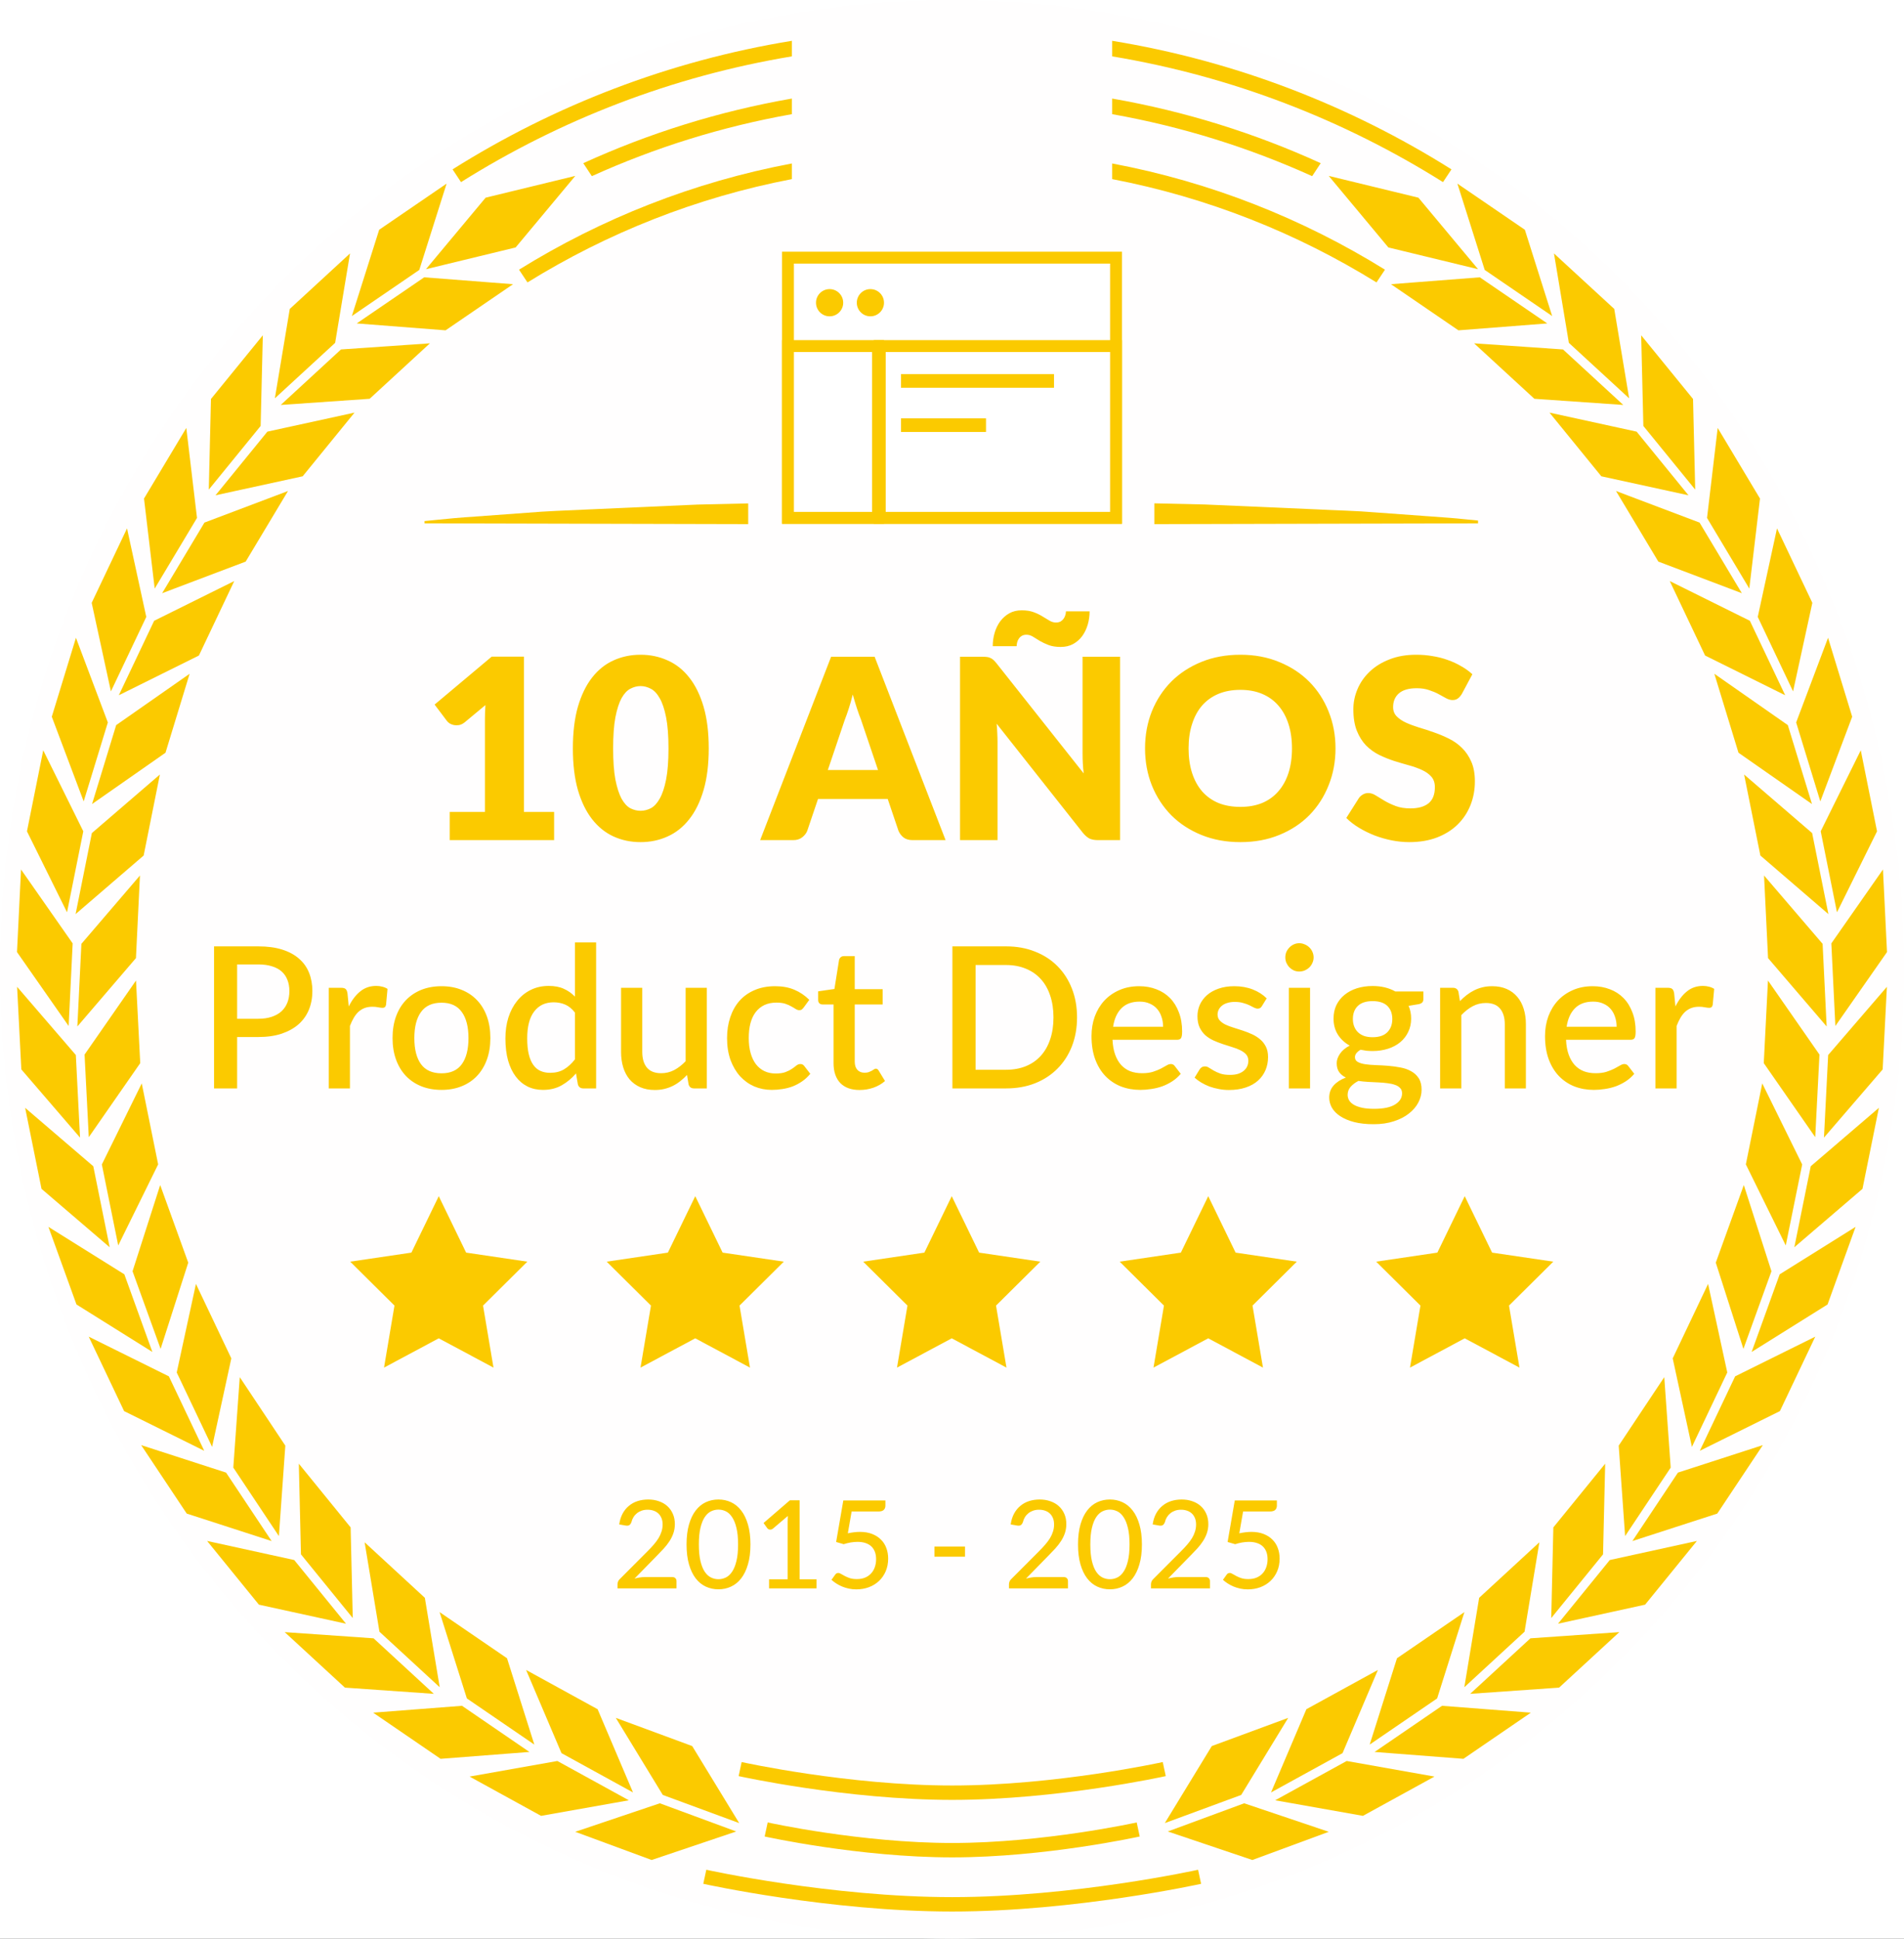 <svg width="560" height="570" viewBox="0 0 560 570" fill="none" xmlns="http://www.w3.org/2000/svg">
<rect x="0" y="0" width="560" height="570" fill="#333333" stroke="none"/>
<g clip-path="url(#clip0_1619_1638)">
<rect width="560" height="570" fill="white"/>
<ellipse cx="280" cy="285" rx="280" ry="285" fill="#FFFEFE"/>
<path fill-rule="evenodd" clip-rule="evenodd" d="M435.24 81.534C426.535 82.208 417.821 82.881 409.107 83.558C415.726 88.073 422.336 92.596 428.946 97.119C437.66 96.441 446.374 95.768 455.08 95.091C448.469 90.572 441.859 86.049 435.24 81.534ZM436.678 79.362C433.998 70.898 431.326 62.438 428.646 53.987C435.257 58.502 441.867 63.021 448.486 67.548C451.157 76.004 453.837 84.463 456.517 92.922C449.907 88.403 443.288 83.876 436.678 79.362ZM459.709 102.741C450.987 102.138 442.273 101.534 433.559 100.94C439.471 106.375 445.375 111.812 451.287 117.247C460.001 117.85 468.715 118.453 477.437 119.056C471.525 113.612 465.621 108.176 459.709 102.741ZM461.43 100.804C459.969 92.038 458.515 83.273 457.053 74.516C462.965 79.953 468.87 85.388 474.781 90.828C476.235 99.589 477.697 108.35 479.158 117.111C473.255 111.675 467.342 106.239 461.43 100.804ZM481.359 126.905C472.816 125.042 464.273 123.179 455.729 121.312C460.813 127.553 465.905 133.795 470.981 140.036C479.524 141.899 488.067 143.761 496.611 145.62C491.527 139.379 486.443 133.146 481.359 126.905ZM483.34 125.236C483.13 116.351 482.91 107.466 482.699 98.581C487.783 104.818 492.867 111.06 497.95 117.301C498.162 126.186 498.373 135.063 498.592 143.951C493.508 137.71 488.416 131.469 483.34 125.236ZM499.867 153.642C491.673 150.548 483.487 147.454 475.301 144.36C479.442 151.275 483.593 158.198 487.743 165.113C495.928 168.215 504.114 171.312 512.308 174.406C508.166 167.488 504.017 160.565 499.867 153.642ZM502.068 152.279C503.107 143.46 504.155 134.633 505.203 125.818C509.352 132.729 513.494 139.651 517.643 146.574C516.596 155.393 515.548 164.22 514.501 173.039C510.351 166.12 506.209 159.202 502.068 152.279ZM514.663 182.514C506.811 178.624 498.957 174.732 491.104 170.837C494.564 178.136 498.031 185.435 501.499 192.733C509.352 196.625 517.206 200.516 525.058 204.411C521.599 197.112 518.131 189.809 514.663 182.514ZM516.986 181.379C518.87 172.7 520.754 164.022 522.646 155.348C526.106 162.638 529.573 169.941 533.041 177.239C531.149 185.922 529.265 194.592 527.373 203.27C523.913 195.972 520.446 188.669 516.986 181.379ZM525.83 213.188C518.626 208.157 511.423 203.126 504.22 198.095C506.591 205.832 508.954 213.572 511.318 221.309C518.521 226.348 525.724 231.371 532.936 236.398C530.564 228.661 528.201 220.925 525.83 213.188ZM528.282 212.408C531.417 204.105 534.535 195.811 537.662 187.513C540.033 195.249 542.397 202.989 544.76 210.722C541.641 219.029 538.515 227.327 535.388 235.621C533.017 227.889 530.654 220.148 528.282 212.408ZM532.984 244.932C526.317 239.19 519.641 233.453 512.974 227.715C514.566 235.654 516.158 243.593 517.757 251.532C524.425 257.278 531.092 263.015 537.767 268.753C536.176 260.81 534.576 252.871 532.984 244.932ZM535.502 244.403C539.44 236.464 543.363 228.525 547.285 220.586C548.877 228.525 550.477 236.472 552.068 244.415C548.146 252.35 544.216 260.289 540.285 268.224C538.693 260.285 537.101 252.346 535.502 244.403ZM536.062 277.497C530.312 270.797 524.579 264.097 518.838 257.406C519.227 265.498 519.626 273.589 520.015 281.69C525.765 288.39 531.506 295.089 537.248 301.785C536.858 293.685 536.452 285.593 536.062 277.497ZM538.628 277.365C543.688 270.124 548.747 262.879 553.815 255.638C554.213 263.734 554.61 271.826 555 279.917C549.941 287.163 544.873 294.408 539.814 301.648C539.424 293.557 539.027 285.461 538.628 277.365ZM535.136 310.054C530.085 302.801 525.042 295.544 519.991 288.286C519.584 296.382 519.17 304.47 518.757 312.57C523.799 319.823 528.843 327.077 533.893 334.334C534.3 326.238 534.714 318.146 535.136 310.054ZM537.694 310.186C543.452 303.499 549.21 296.816 554.968 290.137C554.562 298.228 554.139 306.324 553.725 314.416C547.976 321.1 542.218 327.787 536.46 334.466C536.874 326.374 537.288 318.278 537.694 310.186ZM530.052 342.364C526.138 334.42 522.224 326.469 518.31 318.526C516.702 326.461 515.094 334.4 513.486 342.339C517.4 350.286 521.315 358.225 525.221 366.172C526.828 358.237 528.436 350.303 530.052 342.364ZM532.57 342.888C539.246 337.163 545.929 331.438 552.613 325.713C551.005 333.652 549.397 341.587 547.788 349.53C541.105 355.251 534.43 360.976 527.746 366.701C529.354 358.766 530.962 350.827 532.57 342.888ZM521.014 373.76C518.301 365.309 515.597 356.858 512.885 348.411C510.14 356.019 507.387 363.624 504.642 371.232C507.346 379.679 510.059 388.126 512.771 396.577C515.516 388.973 518.261 381.36 521.014 373.76ZM523.434 374.661C530.873 370.009 538.311 365.355 545.759 360.707C543.014 368.308 540.261 375.92 537.516 383.525C530.069 388.176 522.622 392.827 515.183 397.486C517.936 389.873 520.681 382.265 523.434 374.661ZM508.021 403.517C506.136 394.839 504.252 386.16 502.376 377.481C498.9 384.776 495.433 392.071 491.973 399.37C493.849 408.048 495.733 416.73 497.618 425.4C501.085 418.106 504.553 410.811 508.021 403.517ZM510.335 404.653C518.196 400.766 526.049 396.875 533.902 392.988C530.434 400.283 526.967 407.582 523.499 414.876C515.646 418.767 507.793 422.654 499.94 426.545C503.4 419.242 506.867 411.952 510.335 404.653ZM491.381 431.485C490.747 422.625 490.114 413.765 489.489 404.896C485.022 411.609 480.555 418.316 476.089 425.025C476.714 433.885 477.339 442.753 477.973 451.621C482.447 444.91 486.906 438.197 491.381 431.485ZM493.508 432.956C501.832 430.258 510.156 427.569 518.48 424.876C514.022 431.584 509.547 438.296 505.081 445.004C496.757 447.702 488.433 450.391 480.109 453.084C484.575 446.375 489.042 439.663 493.508 432.956ZM471.484 456.991C471.696 448.106 471.898 439.217 472.11 430.336C467.034 436.578 461.95 442.823 456.867 449.065C456.663 457.95 456.452 466.838 456.249 475.719C461.333 469.478 466.409 463.232 471.484 456.991ZM473.465 458.66C482.009 456.789 490.552 454.918 499.087 453.051C494.012 459.296 488.928 465.537 483.852 471.783C475.317 473.65 466.766 475.521 458.239 477.384C463.306 471.147 468.39 464.901 473.465 458.66ZM448.396 479.738C449.85 470.973 451.304 462.208 452.758 453.443C446.853 458.887 440.949 464.327 435.045 469.767C433.592 478.528 432.13 487.289 430.685 496.058C436.588 490.614 442.492 485.178 448.396 479.738ZM450.126 481.675C458.84 481.068 467.554 480.461 476.276 479.854C470.364 485.294 464.46 490.734 458.556 496.174C449.834 496.777 441.12 497.393 432.406 498C438.31 492.551 444.222 487.116 450.126 481.675ZM422.685 499.354C425.357 490.895 428.029 482.435 430.709 473.972C424.098 478.491 417.488 483.018 410.877 487.537C408.206 495.996 405.526 504.456 402.846 512.92C409.465 508.396 416.075 503.873 422.685 499.354ZM424.123 501.519C432.829 502.196 441.542 502.865 450.248 503.535C443.637 508.062 437.027 512.581 430.416 517.104C421.711 516.434 412.997 515.765 404.291 515.088C410.902 510.573 417.512 506.046 424.123 501.519ZM394.863 515.439C398.322 507.285 401.798 499.127 405.266 490.978C398.258 494.819 391.241 498.669 384.233 502.522C380.765 510.681 377.297 518.834 373.83 526.992C380.838 523.142 387.846 519.293 394.863 515.439ZM396.081 517.744C404.689 519.268 413.297 520.8 421.898 522.325C414.889 526.178 407.881 530.02 400.864 533.874C392.264 532.35 383.656 530.817 375.048 529.297C382.064 525.443 389.073 521.593 396.081 517.744ZM365.059 527.727C369.672 520.168 374.268 512.622 378.881 505.067C371.393 507.83 363.898 510.593 356.41 513.357C351.806 520.903 347.193 528.454 342.588 536.005C350.076 533.242 357.572 530.478 365.059 527.727ZM365.936 530.181C374.228 532.977 382.519 535.77 390.811 538.562C383.323 541.325 375.836 544.085 368.34 546.852C360.048 544.051 351.757 541.259 343.465 538.467C350.953 535.703 358.448 532.94 365.936 530.181ZM408.344 72.753L390.802 51.716L417.179 58.118L434.729 79.147L408.344 72.753ZM327.11 28.977C348.589 32.723 369.152 39.175 388.447 47.977L385.93 51.79C367.39 43.401 347.68 37.218 327.11 33.566V28.977ZM327.11 48.064C356.021 53.504 383.104 64.256 407.345 79.287L404.852 83.034C381.349 68.482 355.102 58.035 327.11 52.661V48.064ZM327.11 12C363.224 17.895 396.982 30.984 426.9 49.795L424.415 53.545C395.212 35.218 362.306 22.418 327.11 16.573V12Z" fill="#FBCA00"/>
<path fill-rule="evenodd" clip-rule="evenodd" d="M124.76 81.534C133.473 82.208 142.179 82.881 150.893 83.558C144.282 88.073 137.664 92.596 131.053 97.119C122.348 96.441 113.634 95.768 104.92 95.091C111.539 90.572 118.141 86.049 124.76 81.534ZM123.322 79.362C126.003 70.898 128.682 62.438 131.354 53.987C124.743 58.502 118.133 63.021 111.522 67.548C108.843 76.004 106.171 84.463 103.483 92.922C110.101 88.403 116.712 83.876 123.322 79.362ZM100.291 102.741C109.013 102.138 117.727 101.534 126.441 100.94C120.537 106.375 114.625 111.812 108.721 117.247C99.999 117.85 91.285 118.453 82.571 119.056C88.475 113.612 94.387 108.176 100.291 102.741ZM98.57 100.804C100.031 92.038 101.485 83.273 102.947 74.516C97.043 79.953 91.131 85.388 85.227 90.828C83.765 99.589 82.295 108.35 80.841 117.111C86.754 111.675 92.657 106.239 98.57 100.804ZM78.641 126.905C87.184 125.042 95.727 123.179 104.271 121.312C99.187 127.553 94.103 133.795 89.019 140.036C80.476 141.899 71.933 143.761 63.389 145.62C68.482 139.379 73.557 133.146 78.641 126.905ZM76.659 125.236C76.879 116.351 77.09 107.466 77.301 98.581C72.217 104.818 67.133 111.06 62.05 117.301C61.839 126.186 61.627 135.063 61.408 143.951C66.492 137.71 71.576 131.469 76.659 125.236ZM60.133 153.642C68.327 150.548 76.513 147.454 84.707 144.36C80.558 151.275 76.407 158.198 72.258 165.113C64.072 168.215 55.886 171.312 47.692 174.406C51.842 167.488 55.991 160.565 60.133 153.642ZM57.941 152.279C56.893 143.46 55.846 134.633 54.798 125.818C50.648 132.729 46.506 139.651 42.356 146.574C43.404 155.393 44.452 164.22 45.499 173.039C49.641 166.12 53.791 159.202 57.941 152.279ZM45.337 182.514C53.19 178.624 61.043 174.732 68.896 170.837C65.436 178.136 61.968 185.435 58.501 192.733C50.648 196.625 42.795 200.516 34.942 204.411C38.409 197.112 41.869 189.809 45.337 182.514ZM43.023 181.379C41.13 172.7 39.246 164.022 37.362 155.348C33.894 162.638 30.435 169.941 26.967 177.239C28.851 185.922 30.743 194.592 32.62 203.27C36.087 195.972 39.555 188.669 43.023 181.379ZM34.17 213.188C41.374 208.157 48.577 203.126 55.772 198.095C53.409 205.832 51.046 213.572 48.675 221.309C41.472 226.348 34.276 231.371 27.073 236.398C29.436 228.661 31.799 220.925 34.17 213.188ZM31.718 212.408C28.591 204.105 25.465 195.811 22.338 187.513C19.967 195.249 17.604 202.989 15.232 210.722C18.359 219.029 21.485 227.327 24.612 235.621C26.983 227.889 29.346 220.148 31.718 212.408ZM27.016 244.932C33.691 239.19 40.359 233.453 47.026 227.715C45.443 235.654 43.843 243.593 42.251 251.532C35.576 257.278 28.908 263.015 22.233 268.753C23.824 260.81 25.424 252.871 27.016 244.932ZM24.498 244.403C20.568 236.464 16.645 228.525 12.715 220.586C11.123 228.525 9.523 236.472 7.932 244.415C11.862 252.35 15.793 260.289 19.715 268.224C21.307 260.285 22.899 252.346 24.498 244.403ZM23.938 277.497C29.68 270.797 35.421 264.097 41.162 257.406C40.765 265.498 40.375 273.589 39.985 281.69C34.235 288.39 28.494 295.089 22.753 301.785C23.15 293.685 23.548 285.593 23.938 277.497ZM21.372 277.365C16.304 270.124 11.253 262.879 6.185 255.638C5.788 263.734 5.398 271.826 5 279.917C10.059 287.163 15.127 294.408 20.186 301.648C20.584 293.557 20.974 285.461 21.372 277.365ZM24.872 310.054C29.915 302.801 34.958 295.544 40.001 288.286C40.424 296.382 40.838 304.47 41.244 312.57C36.201 319.823 31.157 327.077 26.114 334.334C25.692 326.238 25.286 318.146 24.872 310.054ZM22.306 310.186C16.548 303.499 10.79 296.816 5.032 290.137C5.447 298.228 5.853 306.324 6.275 314.416C12.033 321.1 17.782 327.787 23.54 334.466C23.126 326.374 22.72 318.278 22.306 310.186ZM29.956 342.364C33.87 334.42 37.776 326.469 41.69 318.526C43.298 326.461 44.906 334.4 46.514 342.339C42.6 350.286 38.694 358.225 34.771 366.172C33.172 358.237 31.563 350.303 29.956 342.364ZM27.439 342.888C20.754 337.163 14.071 331.438 7.395 325.713C8.995 333.652 10.603 341.587 12.211 349.53C18.895 355.251 25.578 360.976 32.254 366.701C30.646 358.766 29.046 350.827 27.439 342.888ZM38.986 373.76C41.698 365.309 44.403 356.858 47.115 348.411C49.86 356.019 52.605 363.624 55.366 371.232C52.654 379.679 49.941 388.126 47.237 396.577C44.484 388.973 41.739 381.36 38.986 373.76ZM36.574 374.661C29.136 370.009 21.688 365.355 14.241 360.707C16.986 368.308 19.739 375.92 22.492 383.525C29.931 388.176 37.378 392.827 44.817 397.486C42.064 389.873 39.319 382.265 36.574 374.661ZM51.98 403.517C53.856 394.839 55.748 386.16 57.632 377.481C61.091 384.776 64.559 392.071 68.035 399.37C66.151 408.048 64.258 416.73 62.383 425.4C58.915 418.106 55.447 410.811 51.98 403.517ZM49.665 404.653C41.804 400.766 33.951 396.875 26.098 392.988C29.566 400.283 33.034 407.582 36.501 414.876C44.354 418.767 52.208 422.654 60.068 426.545C56.592 419.242 53.133 411.952 49.665 404.653ZM68.62 431.485C69.253 422.625 69.879 413.765 70.52 404.896C74.986 411.609 79.453 418.316 83.919 425.025C83.286 433.885 82.661 442.753 82.027 451.621C77.561 444.91 73.094 438.197 68.62 431.485ZM66.492 432.956C58.168 430.258 49.844 427.569 41.52 424.876C45.986 431.584 50.453 438.296 54.919 445.004C63.243 447.702 71.576 450.391 79.891 453.084C75.425 446.375 70.959 439.663 66.492 432.956ZM88.516 456.991C88.305 448.106 88.102 439.217 87.891 430.336C92.966 436.578 98.05 442.823 103.126 449.065C103.337 457.95 103.548 466.838 103.751 475.719C98.675 469.478 93.591 463.232 88.516 456.991ZM86.535 458.66C77.991 456.789 69.448 454.918 60.913 453.051C65.996 459.296 71.064 465.537 76.148 471.783C84.683 473.65 93.226 475.521 101.769 477.384C96.694 471.147 91.61 464.901 86.535 458.66ZM111.604 479.738C110.15 470.973 108.696 462.208 107.243 453.443C113.147 458.887 119.051 464.327 124.955 469.767C126.408 478.528 127.862 487.289 129.324 496.058C123.42 490.614 117.508 485.178 111.604 479.738ZM109.874 481.675C101.168 481.068 92.455 480.461 83.733 479.854C89.636 485.294 95.541 490.734 101.452 496.174C110.166 496.777 118.88 497.393 127.594 498C121.69 492.551 115.786 487.116 109.874 481.675ZM137.315 499.354C134.643 490.895 131.963 482.435 129.291 473.972C135.91 478.491 142.52 483.018 149.123 487.537C151.802 495.996 154.474 504.456 157.154 512.92C150.536 508.396 143.933 503.873 137.315 499.354ZM135.886 501.519C127.172 502.196 118.458 502.865 109.752 503.535C116.354 508.062 122.973 512.581 129.584 517.104C138.289 516.434 147.003 515.765 155.709 515.088C149.106 510.573 142.496 506.046 135.886 501.519ZM165.145 515.439C161.67 507.285 158.21 499.127 154.734 490.978C161.751 494.819 168.759 498.669 175.767 502.522C179.235 510.681 182.703 518.834 186.179 526.992C179.162 523.142 172.153 519.293 165.145 515.439ZM163.927 517.744C155.311 519.268 146.711 520.8 138.11 522.325C145.111 526.178 152.127 530.02 159.136 533.874C167.744 532.35 176.344 530.817 184.952 529.297C177.944 525.443 170.936 521.593 163.927 517.744ZM194.941 527.727C190.336 520.168 185.724 512.622 181.119 505.067C188.607 507.83 196.102 510.593 203.59 513.357C208.194 520.903 212.808 528.454 217.412 536.005C209.924 533.242 202.437 530.478 194.941 527.727ZM194.064 530.181C185.781 532.977 177.481 535.77 169.19 538.562C176.677 541.325 184.173 544.085 191.66 546.852C199.952 544.051 208.243 541.259 216.535 538.467C209.047 535.703 201.56 532.94 194.064 530.181ZM151.657 72.753L169.206 51.716L142.829 58.118L125.279 79.147L151.657 72.753ZM232.899 28.977C211.419 32.723 190.848 39.175 171.553 47.977L174.07 51.79C192.602 43.401 212.32 37.218 232.899 33.566V28.977ZM232.899 48.064C203.979 53.504 176.896 64.256 152.655 79.287L155.14 83.034C178.659 68.482 204.889 58.035 232.899 52.661V48.064ZM232.899 12C196.776 17.895 163.018 30.984 133.108 49.795L135.593 53.545C164.788 35.218 197.686 22.418 232.899 16.573V12Z" fill="#FBCA00"/>
<path d="M197.748 463.67C198.132 463.67 198.432 463.784 198.648 464.012C198.864 464.228 198.972 464.516 198.972 464.876V467H181.62V465.794C181.62 465.554 181.668 465.302 181.764 465.038C181.86 464.762 182.022 464.516 182.25 464.3L190.422 456.11C191.106 455.426 191.724 454.766 192.276 454.13C192.828 453.494 193.296 452.864 193.68 452.24C194.064 451.604 194.358 450.956 194.562 450.296C194.778 449.636 194.886 448.94 194.886 448.208C194.886 447.488 194.772 446.858 194.544 446.318C194.316 445.766 194.004 445.31 193.608 444.95C193.212 444.59 192.744 444.32 192.204 444.14C191.664 443.96 191.082 443.87 190.458 443.87C189.834 443.87 189.258 443.96 188.73 444.14C188.214 444.32 187.752 444.572 187.344 444.896C186.936 445.22 186.594 445.604 186.318 446.048C186.042 446.492 185.844 446.972 185.724 447.488C185.556 447.944 185.34 448.25 185.076 448.406C184.824 448.562 184.452 448.598 183.96 448.514L182.124 448.19C182.292 446.99 182.622 445.934 183.114 445.022C183.606 444.11 184.224 443.348 184.968 442.736C185.712 442.112 186.564 441.644 187.524 441.332C188.496 441.02 189.54 440.864 190.656 440.864C191.784 440.864 192.822 441.032 193.77 441.368C194.73 441.692 195.558 442.166 196.254 442.79C196.95 443.414 197.496 444.176 197.892 445.076C198.288 445.964 198.486 446.972 198.486 448.1C198.486 449.06 198.342 449.954 198.054 450.782C197.778 451.598 197.394 452.378 196.902 453.122C196.422 453.866 195.858 454.592 195.21 455.3C194.574 455.996 193.896 456.704 193.176 457.424L186.624 464.12C187.128 463.988 187.632 463.88 188.136 463.796C188.652 463.712 189.138 463.67 189.594 463.67H197.748ZM220.719 454.076C220.719 456.332 220.473 458.288 219.981 459.944C219.501 461.6 218.835 462.974 217.983 464.066C217.143 465.146 216.147 465.95 214.995 466.478C213.855 467.006 212.625 467.27 211.305 467.27C209.985 467.27 208.749 467.006 207.597 466.478C206.457 465.95 205.467 465.146 204.627 464.066C203.787 462.974 203.127 461.6 202.647 459.944C202.167 458.288 201.927 456.332 201.927 454.076C201.927 451.82 202.167 449.864 202.647 448.208C203.127 446.54 203.787 445.166 204.627 444.086C205.467 442.994 206.457 442.184 207.597 441.656C208.749 441.128 209.985 440.864 211.305 440.864C212.625 440.864 213.855 441.128 214.995 441.656C216.147 442.184 217.143 442.994 217.983 444.086C218.835 445.166 219.501 446.54 219.981 448.208C220.473 449.864 220.719 451.82 220.719 454.076ZM217.083 454.076C217.083 452.132 216.921 450.506 216.597 449.198C216.285 447.89 215.859 446.84 215.319 446.048C214.791 445.244 214.179 444.674 213.483 444.338C212.787 444.002 212.061 443.834 211.305 443.834C210.549 443.834 209.823 444.002 209.127 444.338C208.431 444.674 207.813 445.244 207.273 446.048C206.745 446.84 206.325 447.89 206.013 449.198C205.701 450.506 205.545 452.132 205.545 454.076C205.545 456.02 205.701 457.646 206.013 458.954C206.325 460.262 206.745 461.312 207.273 462.104C207.813 462.896 208.431 463.46 209.127 463.796C209.823 464.132 210.549 464.3 211.305 464.3C212.061 464.3 212.787 464.132 213.483 463.796C214.179 463.46 214.791 462.896 215.319 462.104C215.859 461.312 216.285 460.262 216.597 458.954C216.921 457.646 217.083 456.02 217.083 454.076ZM240.162 464.318V467H226.194V464.318H231.666V447.38C231.666 446.84 231.684 446.282 231.72 445.706L227.328 449.432C227.16 449.564 226.992 449.648 226.824 449.684C226.656 449.72 226.494 449.726 226.338 449.702C226.194 449.678 226.062 449.63 225.942 449.558C225.834 449.474 225.744 449.39 225.672 449.306L224.574 447.776L232.314 441.098H235.176V464.318H240.162ZM249.362 450.8C250.682 450.524 251.876 450.386 252.944 450.386C254.288 450.386 255.476 450.59 256.508 450.998C257.54 451.394 258.404 451.946 259.1 452.654C259.808 453.35 260.336 454.178 260.684 455.138C261.044 456.086 261.224 457.118 261.224 458.234C261.224 459.602 260.984 460.844 260.504 461.96C260.024 463.076 259.364 464.03 258.524 464.822C257.684 465.614 256.688 466.226 255.536 466.658C254.396 467.078 253.166 467.288 251.846 467.288C251.066 467.288 250.322 467.21 249.614 467.054C248.918 466.898 248.264 466.694 247.652 466.442C247.04 466.178 246.47 465.878 245.942 465.542C245.426 465.206 244.964 464.852 244.556 464.48L245.636 462.968C245.864 462.632 246.17 462.464 246.554 462.464C246.806 462.464 247.082 462.56 247.382 462.752C247.694 462.932 248.06 463.136 248.48 463.364C248.9 463.592 249.398 463.802 249.974 463.994C250.55 464.174 251.234 464.264 252.026 464.264C252.902 464.264 253.688 464.126 254.384 463.85C255.092 463.562 255.686 463.16 256.166 462.644C256.658 462.128 257.03 461.51 257.282 460.79C257.546 460.07 257.678 459.272 257.678 458.396C257.678 457.616 257.564 456.914 257.336 456.29C257.108 455.666 256.766 455.132 256.31 454.688C255.854 454.244 255.284 453.908 254.6 453.68C253.916 453.44 253.118 453.32 252.206 453.32C250.934 453.32 249.578 453.548 248.138 454.004L245.924 453.356L248.03 441.152H260.414V442.682C260.414 443.186 260.252 443.6 259.928 443.924C259.616 444.236 259.088 444.392 258.344 444.392H250.478L249.362 450.8ZM274.833 454.688H283.833V457.676H274.833V454.688ZM312.885 463.67C313.269 463.67 313.569 463.784 313.785 464.012C314.001 464.228 314.109 464.516 314.109 464.876V467H296.757V465.794C296.757 465.554 296.805 465.302 296.901 465.038C296.997 464.762 297.159 464.516 297.387 464.3L305.559 456.11C306.243 455.426 306.861 454.766 307.413 454.13C307.965 453.494 308.433 452.864 308.817 452.24C309.201 451.604 309.495 450.956 309.699 450.296C309.915 449.636 310.023 448.94 310.023 448.208C310.023 447.488 309.909 446.858 309.681 446.318C309.453 445.766 309.141 445.31 308.745 444.95C308.349 444.59 307.881 444.32 307.341 444.14C306.801 443.96 306.219 443.87 305.595 443.87C304.971 443.87 304.395 443.96 303.867 444.14C303.351 444.32 302.889 444.572 302.481 444.896C302.073 445.22 301.731 445.604 301.455 446.048C301.179 446.492 300.981 446.972 300.861 447.488C300.693 447.944 300.477 448.25 300.213 448.406C299.961 448.562 299.589 448.598 299.097 448.514L297.261 448.19C297.429 446.99 297.759 445.934 298.251 445.022C298.743 444.11 299.361 443.348 300.105 442.736C300.849 442.112 301.701 441.644 302.661 441.332C303.633 441.02 304.677 440.864 305.793 440.864C306.921 440.864 307.959 441.032 308.907 441.368C309.867 441.692 310.695 442.166 311.391 442.79C312.087 443.414 312.633 444.176 313.029 445.076C313.425 445.964 313.623 446.972 313.623 448.1C313.623 449.06 313.479 449.954 313.191 450.782C312.915 451.598 312.531 452.378 312.039 453.122C311.559 453.866 310.995 454.592 310.347 455.3C309.711 455.996 309.033 456.704 308.313 457.424L301.761 464.12C302.265 463.988 302.769 463.88 303.273 463.796C303.789 463.712 304.275 463.67 304.731 463.67H312.885ZM335.856 454.076C335.856 456.332 335.61 458.288 335.118 459.944C334.638 461.6 333.972 462.974 333.12 464.066C332.28 465.146 331.284 465.95 330.132 466.478C328.992 467.006 327.762 467.27 326.442 467.27C325.122 467.27 323.886 467.006 322.734 466.478C321.594 465.95 320.604 465.146 319.764 464.066C318.924 462.974 318.264 461.6 317.784 459.944C317.304 458.288 317.064 456.332 317.064 454.076C317.064 451.82 317.304 449.864 317.784 448.208C318.264 446.54 318.924 445.166 319.764 444.086C320.604 442.994 321.594 442.184 322.734 441.656C323.886 441.128 325.122 440.864 326.442 440.864C327.762 440.864 328.992 441.128 330.132 441.656C331.284 442.184 332.28 442.994 333.12 444.086C333.972 445.166 334.638 446.54 335.118 448.208C335.61 449.864 335.856 451.82 335.856 454.076ZM332.22 454.076C332.22 452.132 332.058 450.506 331.734 449.198C331.422 447.89 330.996 446.84 330.456 446.048C329.928 445.244 329.316 444.674 328.62 444.338C327.924 444.002 327.198 443.834 326.442 443.834C325.686 443.834 324.96 444.002 324.264 444.338C323.568 444.674 322.95 445.244 322.41 446.048C321.882 446.84 321.462 447.89 321.15 449.198C320.838 450.506 320.682 452.132 320.682 454.076C320.682 456.02 320.838 457.646 321.15 458.954C321.462 460.262 321.882 461.312 322.41 462.104C322.95 462.896 323.568 463.46 324.264 463.796C324.96 464.132 325.686 464.3 326.442 464.3C327.198 464.3 327.924 464.132 328.62 463.796C329.316 463.46 329.928 462.896 330.456 462.104C330.996 461.312 331.422 460.262 331.734 458.954C332.058 457.646 332.22 456.02 332.22 454.076ZM354.65 463.67C355.034 463.67 355.334 463.784 355.55 464.012C355.766 464.228 355.874 464.516 355.874 464.876V467H338.522V465.794C338.522 465.554 338.57 465.302 338.666 465.038C338.762 464.762 338.924 464.516 339.152 464.3L347.324 456.11C348.008 455.426 348.626 454.766 349.178 454.13C349.73 453.494 350.198 452.864 350.582 452.24C350.966 451.604 351.26 450.956 351.464 450.296C351.68 449.636 351.788 448.94 351.788 448.208C351.788 447.488 351.674 446.858 351.446 446.318C351.218 445.766 350.906 445.31 350.51 444.95C350.114 444.59 349.646 444.32 349.106 444.14C348.566 443.96 347.984 443.87 347.36 443.87C346.736 443.87 346.16 443.96 345.632 444.14C345.116 444.32 344.654 444.572 344.246 444.896C343.838 445.22 343.496 445.604 343.22 446.048C342.944 446.492 342.746 446.972 342.626 447.488C342.458 447.944 342.242 448.25 341.978 448.406C341.726 448.562 341.354 448.598 340.862 448.514L339.026 448.19C339.194 446.99 339.524 445.934 340.016 445.022C340.508 444.11 341.126 443.348 341.87 442.736C342.614 442.112 343.466 441.644 344.426 441.332C345.398 441.02 346.442 440.864 347.558 440.864C348.686 440.864 349.724 441.032 350.672 441.368C351.632 441.692 352.46 442.166 353.156 442.79C353.852 443.414 354.398 444.176 354.794 445.076C355.19 445.964 355.388 446.972 355.388 448.1C355.388 449.06 355.244 449.954 354.956 450.782C354.68 451.598 354.296 452.378 353.804 453.122C353.324 453.866 352.76 454.592 352.112 455.3C351.476 455.996 350.798 456.704 350.078 457.424L343.526 464.12C344.03 463.988 344.534 463.88 345.038 463.796C345.554 463.712 346.04 463.67 346.496 463.67H354.65ZM364.499 450.8C365.819 450.524 367.013 450.386 368.081 450.386C369.425 450.386 370.613 450.59 371.645 450.998C372.677 451.394 373.541 451.946 374.237 452.654C374.945 453.35 375.473 454.178 375.821 455.138C376.181 456.086 376.361 457.118 376.361 458.234C376.361 459.602 376.121 460.844 375.641 461.96C375.161 463.076 374.501 464.03 373.661 464.822C372.821 465.614 371.825 466.226 370.673 466.658C369.533 467.078 368.303 467.288 366.983 467.288C366.203 467.288 365.459 467.21 364.751 467.054C364.055 466.898 363.401 466.694 362.789 466.442C362.177 466.178 361.607 465.878 361.079 465.542C360.563 465.206 360.101 464.852 359.693 464.48L360.773 462.968C361.001 462.632 361.307 462.464 361.691 462.464C361.943 462.464 362.219 462.56 362.519 462.752C362.831 462.932 363.197 463.136 363.617 463.364C364.037 463.592 364.535 463.802 365.111 463.994C365.687 464.174 366.371 464.264 367.163 464.264C368.039 464.264 368.825 464.126 369.521 463.85C370.229 463.562 370.823 463.16 371.303 462.644C371.795 462.128 372.167 461.51 372.419 460.79C372.683 460.07 372.815 459.272 372.815 458.396C372.815 457.616 372.701 456.914 372.473 456.29C372.245 455.666 371.903 455.132 371.447 454.688C370.991 454.244 370.421 453.908 369.737 453.68C369.053 453.44 368.255 453.32 367.343 453.32C366.071 453.32 364.715 453.548 363.275 454.004L361.061 453.356L363.167 441.152H375.551V442.682C375.551 443.186 375.389 443.6 375.065 443.924C374.753 444.236 374.225 444.392 373.481 444.392H365.615L364.499 450.8Z" fill="#FBCA00"/>
<path d="M162.974 238.712V247H132.264V238.712H142.624V211.517C142.624 210.826 142.636 210.136 142.661 209.445C142.686 208.73 142.723 208.014 142.772 207.299L136.63 212.405C136.087 212.824 135.545 213.083 135.002 213.182C134.484 213.256 133.991 213.256 133.522 213.182C133.053 213.083 132.634 212.923 132.264 212.701C131.894 212.454 131.623 212.208 131.45 211.961L127.824 207.151L144.622 193.054H154.094V238.712H162.974ZM208.453 220.027C208.453 224.738 207.947 228.821 206.936 232.274C205.924 235.727 204.518 238.589 202.718 240.858C200.942 243.127 198.82 244.817 196.354 245.927C193.912 247.037 191.26 247.592 188.399 247.592C185.537 247.592 182.886 247.037 180.444 245.927C178.026 244.817 175.93 243.127 174.154 240.858C172.378 238.589 170.984 235.727 169.973 232.274C168.986 228.821 168.493 224.738 168.493 220.027C168.493 215.316 168.986 211.233 169.973 207.78C170.984 204.327 172.378 201.465 174.154 199.196C175.93 196.927 178.026 195.249 180.444 194.164C182.886 193.054 185.537 192.499 188.399 192.499C191.26 192.499 193.912 193.054 196.354 194.164C198.82 195.249 200.942 196.927 202.718 199.196C204.518 201.465 205.924 204.327 206.936 207.78C207.947 211.233 208.453 215.316 208.453 220.027ZM196.613 220.027C196.613 216.302 196.378 213.256 195.91 210.888C195.441 208.495 194.812 206.621 194.023 205.264C193.258 203.907 192.382 202.982 191.396 202.489C190.409 201.971 189.41 201.712 188.399 201.712C187.387 201.712 186.388 201.971 185.402 202.489C184.44 202.982 183.576 203.907 182.812 205.264C182.072 206.621 181.467 208.495 180.999 210.888C180.555 213.256 180.333 216.302 180.333 220.027C180.333 223.776 180.555 226.835 180.999 229.203C181.467 231.571 182.072 233.446 182.812 234.827C183.576 236.184 184.44 237.121 185.402 237.639C186.388 238.132 187.387 238.379 188.399 238.379C189.41 238.379 190.409 238.132 191.396 237.639C192.382 237.121 193.258 236.184 194.023 234.827C194.812 233.446 195.441 231.571 195.91 229.203C196.378 226.835 196.613 223.776 196.613 220.027ZM258.243 226.391L253.248 211.628C252.878 210.691 252.483 209.593 252.064 208.335C251.645 207.052 251.225 205.671 250.806 204.191C250.436 205.696 250.041 207.089 249.622 208.372C249.203 209.655 248.808 210.765 248.438 211.702L243.48 226.391H258.243ZM278.112 247H268.418C267.333 247 266.457 246.753 265.791 246.26C265.125 245.742 264.619 245.088 264.274 244.299L261.092 234.901H240.594L237.412 244.299C237.141 244.99 236.647 245.619 235.932 246.186C235.241 246.729 234.378 247 233.342 247H223.574L244.442 193.091H257.244L278.112 247ZM329.427 193.091V247H322.915C321.953 247 321.139 246.852 320.473 246.556C319.831 246.235 319.19 245.693 318.549 244.928L293.13 212.775C293.228 213.737 293.29 214.674 293.315 215.587C293.364 216.475 293.389 217.314 293.389 218.103V247H282.363V193.091H288.949C289.491 193.091 289.948 193.116 290.318 193.165C290.688 193.214 291.021 193.313 291.317 193.461C291.613 193.584 291.896 193.769 292.168 194.016C292.439 194.263 292.747 194.596 293.093 195.015L318.734 227.39C318.61 226.354 318.524 225.355 318.475 224.393C318.425 223.406 318.401 222.481 318.401 221.618V193.091H329.427ZM310.557 183.027C311.099 183.027 311.556 182.928 311.926 182.731C312.296 182.509 312.592 182.238 312.814 181.917C313.06 181.572 313.233 181.214 313.332 180.844C313.455 180.449 313.517 180.079 313.517 179.734H320.473C320.473 181.091 320.288 182.398 319.918 183.656C319.548 184.914 319.005 186.036 318.29 187.023C317.574 187.985 316.686 188.762 315.626 189.354C314.565 189.921 313.344 190.205 311.963 190.205C310.581 190.205 309.397 190.02 308.411 189.65C307.449 189.28 306.585 188.873 305.821 188.429C305.081 187.96 304.402 187.541 303.786 187.171C303.169 186.801 302.54 186.616 301.899 186.616C301.356 186.616 300.9 186.727 300.53 186.949C300.16 187.171 299.864 187.455 299.642 187.8C299.42 188.121 299.259 188.478 299.161 188.873C299.062 189.268 299.013 189.638 299.013 189.983H291.983C291.983 188.626 292.168 187.319 292.538 186.061C292.908 184.803 293.45 183.681 294.166 182.694C294.906 181.707 295.794 180.918 296.83 180.326C297.89 179.734 299.111 179.438 300.493 179.438C301.874 179.438 303.058 179.623 304.045 179.993C305.031 180.363 305.895 180.782 306.635 181.251C307.375 181.695 308.053 182.102 308.67 182.472C309.286 182.842 309.915 183.027 310.557 183.027ZM392.796 220.027C392.796 223.924 392.118 227.55 390.761 230.905C389.429 234.26 387.542 237.183 385.1 239.674C382.658 242.141 379.71 244.077 376.257 245.483C372.828 246.889 369.017 247.592 364.824 247.592C360.631 247.592 356.807 246.889 353.354 245.483C349.901 244.077 346.941 242.141 344.474 239.674C342.032 237.183 340.133 234.26 338.776 230.905C337.444 227.55 336.778 223.924 336.778 220.027C336.778 216.13 337.444 212.504 338.776 209.149C340.133 205.794 342.032 202.884 344.474 200.417C346.941 197.95 349.901 196.014 353.354 194.608C356.807 193.202 360.631 192.499 364.824 192.499C369.017 192.499 372.828 193.214 376.257 194.645C379.71 196.051 382.658 197.987 385.1 200.454C387.542 202.921 389.429 205.831 390.761 209.186C392.118 212.541 392.796 216.154 392.796 220.027ZM379.994 220.027C379.994 217.363 379.649 214.97 378.958 212.849C378.267 210.703 377.268 208.89 375.961 207.41C374.678 205.93 373.1 204.795 371.225 204.006C369.35 203.217 367.217 202.822 364.824 202.822C362.407 202.822 360.248 203.217 358.349 204.006C356.474 204.795 354.883 205.93 353.576 207.41C352.293 208.89 351.307 210.703 350.616 212.849C349.925 214.97 349.58 217.363 349.58 220.027C349.58 222.716 349.925 225.133 350.616 227.279C351.307 229.4 352.293 231.201 353.576 232.681C354.883 234.161 356.474 235.296 358.349 236.085C360.248 236.85 362.407 237.232 364.824 237.232C367.217 237.232 369.35 236.85 371.225 236.085C373.1 235.296 374.678 234.161 375.961 232.681C377.268 231.201 378.267 229.4 378.958 227.279C379.649 225.133 379.994 222.716 379.994 220.027ZM429.94 204.043C429.57 204.635 429.176 205.079 428.756 205.375C428.362 205.671 427.844 205.819 427.202 205.819C426.635 205.819 426.018 205.646 425.352 205.301C424.711 204.931 423.971 204.524 423.132 204.08C422.318 203.636 421.381 203.241 420.32 202.896C419.26 202.526 418.051 202.341 416.694 202.341C414.351 202.341 412.6 202.847 411.44 203.858C410.306 204.845 409.738 206.189 409.738 207.891C409.738 208.976 410.084 209.877 410.774 210.592C411.465 211.307 412.365 211.924 413.475 212.442C414.61 212.96 415.893 213.441 417.323 213.885C418.779 214.304 420.259 214.785 421.763 215.328C423.268 215.846 424.736 216.463 426.166 217.178C427.622 217.893 428.904 218.806 430.014 219.916C431.149 221.026 432.062 222.383 432.752 223.986C433.443 225.565 433.788 227.476 433.788 229.721C433.788 232.212 433.357 234.543 432.493 236.714C431.63 238.885 430.372 240.784 428.719 242.412C427.091 244.015 425.069 245.286 422.651 246.223C420.259 247.136 417.533 247.592 414.474 247.592C412.797 247.592 411.083 247.419 409.331 247.074C407.605 246.729 405.927 246.248 404.299 245.631C402.671 244.99 401.142 244.237 399.711 243.374C398.281 242.511 397.035 241.549 395.974 240.488L399.674 234.642C399.97 234.223 400.353 233.877 400.821 233.606C401.315 233.31 401.845 233.162 402.412 233.162C403.152 233.162 403.892 233.396 404.632 233.865C405.397 234.334 406.248 234.852 407.185 235.419C408.147 235.986 409.245 236.504 410.478 236.973C411.712 237.442 413.167 237.676 414.844 237.676C417.114 237.676 418.877 237.183 420.135 236.196C421.393 235.185 422.022 233.594 422.022 231.423C422.022 230.165 421.677 229.141 420.986 228.352C420.296 227.563 419.383 226.909 418.248 226.391C417.138 225.873 415.868 225.417 414.437 225.022C413.007 224.627 411.539 224.196 410.034 223.727C408.53 223.234 407.062 222.642 405.631 221.951C404.201 221.236 402.918 220.311 401.783 219.176C400.673 218.017 399.773 216.586 399.082 214.884C398.392 213.157 398.046 211.036 398.046 208.52C398.046 206.497 398.453 204.524 399.267 202.6C400.081 200.676 401.278 198.962 402.856 197.457C404.435 195.952 406.371 194.756 408.665 193.868C410.959 192.955 413.586 192.499 416.546 192.499C418.199 192.499 419.802 192.635 421.356 192.906C422.935 193.153 424.427 193.535 425.833 194.053C427.239 194.546 428.547 195.151 429.755 195.866C430.989 196.557 432.086 197.346 433.048 198.234L429.94 204.043Z" fill="#FBCA00"/>
<path d="M75.951 299.526C77.459 299.526 78.783 299.333 79.924 298.946C81.084 298.559 82.041 298.018 82.795 297.322C83.568 296.607 84.148 295.746 84.535 294.741C84.922 293.736 85.115 292.614 85.115 291.377C85.115 290.159 84.922 289.067 84.535 288.1C84.168 287.133 83.607 286.312 82.853 285.635C82.099 284.958 81.142 284.446 79.982 284.098C78.841 283.731 77.498 283.547 75.951 283.547H69.745V299.526H75.951ZM75.951 278.24C78.677 278.24 81.036 278.559 83.027 279.197C85.038 279.835 86.691 280.734 87.986 281.894C89.301 283.035 90.277 284.417 90.915 286.041C91.553 287.646 91.872 289.424 91.872 291.377C91.872 293.368 91.534 295.195 90.857 296.858C90.18 298.501 89.175 299.922 87.841 301.121C86.507 302.3 84.844 303.228 82.853 303.905C80.881 304.562 78.58 304.891 75.951 304.891H69.745V320H62.959V278.24H75.951ZM102.577 295.901C103.505 294.026 104.626 292.556 105.941 291.493C107.255 290.41 108.831 289.869 110.668 289.869C111.306 289.869 111.905 289.946 112.466 290.101C113.026 290.236 113.529 290.449 113.974 290.739L113.539 295.437C113.461 295.766 113.336 295.998 113.162 296.133C113.007 296.249 112.794 296.307 112.524 296.307C112.234 296.307 111.818 296.259 111.277 296.162C110.735 296.046 110.165 295.988 109.566 295.988C108.696 295.988 107.922 296.114 107.246 296.365C106.588 296.616 105.989 296.984 105.448 297.467C104.926 297.95 104.462 298.54 104.056 299.236C103.65 299.932 103.273 300.725 102.925 301.614V320H96.69V290.42H100.315C100.972 290.42 101.426 290.546 101.678 290.797C101.929 291.029 102.103 291.445 102.2 292.044L102.577 295.901ZM129.869 289.956C132.054 289.956 134.026 290.314 135.785 291.029C137.564 291.744 139.072 292.759 140.309 294.074C141.566 295.389 142.533 296.984 143.209 298.859C143.886 300.734 144.224 302.842 144.224 305.181C144.224 307.52 143.886 309.628 143.209 311.503C142.533 313.378 141.566 314.983 140.309 316.317C139.072 317.632 137.564 318.647 135.785 319.362C134.026 320.077 132.054 320.435 129.869 320.435C127.665 320.435 125.674 320.077 123.895 319.362C122.136 318.647 120.628 317.632 119.371 316.317C118.115 314.983 117.148 313.378 116.471 311.503C115.795 309.628 115.456 307.52 115.456 305.181C115.456 302.842 115.795 300.734 116.471 298.859C117.148 296.984 118.115 295.389 119.371 294.074C120.628 292.759 122.136 291.744 123.895 291.029C125.674 290.314 127.665 289.956 129.869 289.956ZM129.869 315.563C132.537 315.563 134.519 314.674 135.814 312.895C137.129 311.097 137.786 308.535 137.786 305.21C137.786 301.885 137.129 299.323 135.814 297.525C134.519 295.708 132.537 294.799 129.869 294.799C127.163 294.799 125.152 295.708 123.837 297.525C122.523 299.323 121.865 301.885 121.865 305.21C121.865 308.535 122.523 311.097 123.837 312.895C125.152 314.674 127.163 315.563 129.869 315.563ZM169.094 297.699C168.224 296.578 167.267 295.795 166.223 295.35C165.179 294.905 164.048 294.683 162.83 294.683C160.394 294.683 158.49 295.582 157.117 297.38C155.744 299.159 155.058 301.798 155.058 305.297C155.058 307.114 155.213 308.671 155.522 309.966C155.831 311.242 156.276 312.286 156.856 313.098C157.436 313.91 158.142 314.5 158.973 314.867C159.804 315.234 160.742 315.418 161.786 315.418C163.371 315.418 164.734 315.08 165.875 314.403C167.035 313.707 168.108 312.731 169.094 311.474V297.699ZM175.329 277.08V320H171.559C170.728 320 170.196 319.604 169.964 318.811L169.413 315.592C168.176 317.042 166.764 318.212 165.179 319.101C163.613 319.99 161.786 320.435 159.698 320.435C158.035 320.435 156.527 320.106 155.174 319.449C153.821 318.772 152.661 317.796 151.694 316.52C150.727 315.244 149.973 313.668 149.432 311.793C148.91 309.898 148.649 307.733 148.649 305.297C148.649 303.093 148.939 301.053 149.519 299.178C150.118 297.303 150.969 295.679 152.071 294.306C153.173 292.914 154.507 291.831 156.073 291.058C157.658 290.265 159.427 289.869 161.38 289.869C163.12 289.869 164.599 290.149 165.817 290.71C167.035 291.251 168.127 292.015 169.094 293.001V277.08H175.329ZM207.893 290.42V320H204.123C203.292 320 202.76 319.604 202.528 318.811L202.064 316.056C201.446 316.713 200.788 317.313 200.092 317.854C199.416 318.395 198.691 318.859 197.917 319.246C197.144 319.633 196.313 319.932 195.423 320.145C194.553 320.358 193.616 320.464 192.61 320.464C190.986 320.464 189.556 320.193 188.318 319.652C187.081 319.111 186.037 318.347 185.186 317.361C184.355 316.375 183.727 315.196 183.301 313.823C182.876 312.431 182.663 310.904 182.663 309.241V290.42H188.898V309.241C188.898 311.232 189.353 312.779 190.261 313.881C191.189 314.983 192.591 315.534 194.466 315.534C195.839 315.534 197.115 315.225 198.294 314.606C199.493 313.968 200.614 313.098 201.658 311.996V290.42H207.893ZM236.374 296.22C236.181 296.471 235.997 296.665 235.823 296.8C235.649 296.935 235.398 297.003 235.069 297.003C234.74 297.003 234.392 296.887 234.025 296.655C233.677 296.423 233.252 296.172 232.749 295.901C232.266 295.611 231.676 295.35 230.98 295.118C230.284 294.886 229.414 294.77 228.37 294.77C227.017 294.77 225.828 295.012 224.803 295.495C223.798 295.978 222.947 296.674 222.251 297.583C221.574 298.472 221.062 299.565 220.714 300.86C220.385 302.136 220.221 303.576 220.221 305.181C220.221 306.844 220.405 308.323 220.772 309.618C221.139 310.913 221.661 312.006 222.338 312.895C223.034 313.784 223.865 314.461 224.832 314.925C225.818 315.389 226.92 315.621 228.138 315.621C229.337 315.621 230.313 315.476 231.067 315.186C231.821 314.896 232.449 314.577 232.952 314.229C233.455 313.881 233.88 313.562 234.228 313.272C234.595 312.982 234.982 312.837 235.388 312.837C235.891 312.837 236.277 313.03 236.548 313.417L238.317 315.708C237.602 316.578 236.809 317.313 235.939 317.912C235.069 318.511 234.151 319.004 233.184 319.391C232.217 319.758 231.212 320.019 230.168 320.174C229.124 320.348 228.07 320.435 227.007 320.435C225.17 320.435 223.45 320.097 221.845 319.42C220.26 318.724 218.868 317.728 217.669 316.433C216.49 315.118 215.552 313.523 214.856 311.648C214.179 309.753 213.841 307.598 213.841 305.181C213.841 302.996 214.15 300.976 214.769 299.12C215.388 297.245 216.287 295.63 217.466 294.277C218.665 292.924 220.144 291.87 221.903 291.116C223.662 290.343 225.692 289.956 227.993 289.956C230.139 289.956 232.024 290.304 233.648 291C235.291 291.696 236.751 292.682 238.027 293.958L236.374 296.22ZM252.815 320.464C250.36 320.464 248.465 319.778 247.131 318.405C245.817 317.013 245.159 315.06 245.159 312.547V295.321H241.911C241.563 295.321 241.264 295.215 241.012 295.002C240.761 294.77 240.635 294.432 240.635 293.987V291.464L245.42 290.768L246.783 282.213C246.88 281.884 247.044 281.623 247.276 281.43C247.508 281.217 247.818 281.111 248.204 281.111H251.394V290.826H259.601V295.321H251.394V312.112C251.394 313.175 251.655 313.987 252.177 314.548C252.699 315.109 253.395 315.389 254.265 315.389C254.749 315.389 255.164 315.331 255.512 315.215C255.86 315.08 256.16 314.944 256.411 314.809C256.663 314.654 256.875 314.519 257.049 314.403C257.243 314.268 257.426 314.2 257.6 314.2C257.948 314.2 258.229 314.393 258.441 314.78L260.297 317.825C259.331 318.676 258.19 319.333 256.875 319.797C255.561 320.242 254.207 320.464 252.815 320.464ZM316.775 299.12C316.775 302.213 316.272 305.046 315.267 307.617C314.262 310.169 312.841 312.363 311.004 314.2C309.187 316.037 306.992 317.467 304.421 318.492C301.869 319.497 299.027 320 295.895 320H280.119V278.24H295.895C299.027 278.24 301.869 278.752 304.421 279.777C306.992 280.782 309.187 282.203 311.004 284.04C312.841 285.877 314.262 288.081 315.267 290.652C316.272 293.204 316.775 296.027 316.775 299.12ZM309.844 299.12C309.844 296.723 309.515 294.567 308.858 292.653C308.22 290.739 307.292 289.125 306.074 287.81C304.875 286.495 303.416 285.49 301.695 284.794C299.974 284.079 298.041 283.721 295.895 283.721H286.934V314.519H295.895C298.041 314.519 299.974 314.171 301.695 313.475C303.416 312.779 304.875 311.774 306.074 310.459C307.292 309.125 308.22 307.511 308.858 305.616C309.515 303.702 309.844 301.537 309.844 299.12ZM342.087 301.875C342.087 300.831 341.932 299.864 341.623 298.975C341.333 298.066 340.898 297.283 340.318 296.626C339.738 295.949 339.013 295.427 338.143 295.06C337.292 294.673 336.306 294.48 335.185 294.48C332.923 294.48 331.144 295.128 329.849 296.423C328.553 297.718 327.732 299.536 327.384 301.875H342.087ZM327.21 305.703C327.287 307.385 327.548 308.845 327.993 310.082C328.437 311.3 329.027 312.315 329.762 313.127C330.516 313.939 331.405 314.548 332.43 314.954C333.474 315.341 334.634 315.534 335.91 315.534C337.128 315.534 338.181 315.399 339.071 315.128C339.96 314.838 340.733 314.529 341.391 314.2C342.048 313.852 342.609 313.543 343.073 313.272C343.537 312.982 343.962 312.837 344.349 312.837C344.851 312.837 345.238 313.03 345.509 313.417L347.278 315.708C346.543 316.578 345.712 317.313 344.784 317.912C343.856 318.511 342.87 319.004 341.826 319.391C340.782 319.758 339.709 320.019 338.607 320.174C337.505 320.348 336.432 320.435 335.388 320.435C333.338 320.435 331.434 320.097 329.675 319.42C327.935 318.724 326.417 317.709 325.122 316.375C323.846 315.041 322.84 313.388 322.106 311.416C321.39 309.444 321.033 307.172 321.033 304.601C321.033 302.552 321.352 300.638 321.99 298.859C322.647 297.08 323.575 295.534 324.774 294.219C325.992 292.904 327.461 291.87 329.182 291.116C330.922 290.343 332.884 289.956 335.069 289.956C336.886 289.956 338.568 290.256 340.115 290.855C341.661 291.435 342.995 292.295 344.117 293.436C345.238 294.577 346.108 295.978 346.727 297.641C347.365 299.284 347.684 301.16 347.684 303.267C347.684 304.234 347.577 304.881 347.365 305.21C347.152 305.539 346.765 305.703 346.205 305.703H327.21ZM371.159 295.785C371.005 296.056 370.831 296.249 370.637 296.365C370.444 296.481 370.202 296.539 369.912 296.539C369.584 296.539 369.226 296.442 368.839 296.249C368.453 296.036 367.998 295.804 367.476 295.553C366.954 295.302 366.336 295.079 365.62 294.886C364.924 294.673 364.103 294.567 363.155 294.567C362.382 294.567 361.676 294.664 361.038 294.857C360.42 295.031 359.888 295.292 359.443 295.64C359.018 295.969 358.689 296.365 358.457 296.829C358.225 297.274 358.109 297.757 358.109 298.279C358.109 298.975 358.322 299.555 358.747 300.019C359.173 300.483 359.733 300.889 360.429 301.237C361.125 301.566 361.918 301.865 362.807 302.136C363.697 302.407 364.605 302.697 365.533 303.006C366.461 303.315 367.37 303.673 368.259 304.079C369.149 304.485 369.941 304.988 370.637 305.587C371.333 306.167 371.894 306.882 372.319 307.733C372.745 308.564 372.957 309.579 372.957 310.778C372.957 312.17 372.706 313.456 372.203 314.635C371.701 315.814 370.966 316.839 369.999 317.709C369.033 318.579 367.824 319.256 366.374 319.739C364.944 320.222 363.3 320.464 361.444 320.464C360.42 320.464 359.424 320.367 358.457 320.174C357.51 320 356.601 319.758 355.731 319.449C354.881 319.12 354.078 318.734 353.324 318.289C352.59 317.844 351.932 317.361 351.352 316.839L352.802 314.461C352.976 314.171 353.189 313.949 353.44 313.794C353.711 313.62 354.04 313.533 354.426 313.533C354.832 313.533 355.229 313.668 355.615 313.939C356.021 314.19 356.485 314.471 357.007 314.78C357.549 315.089 358.196 315.379 358.95 315.65C359.704 315.901 360.642 316.027 361.763 316.027C362.691 316.027 363.494 315.921 364.17 315.708C364.847 315.476 365.408 315.167 365.852 314.78C366.297 314.393 366.626 313.958 366.838 313.475C367.051 312.972 367.157 312.441 367.157 311.88C367.157 311.126 366.945 310.507 366.519 310.024C366.094 309.541 365.524 309.125 364.808 308.777C364.112 308.429 363.31 308.12 362.401 307.849C361.512 307.578 360.603 307.288 359.675 306.979C358.747 306.67 357.829 306.312 356.92 305.906C356.031 305.5 355.229 304.988 354.513 304.369C353.817 303.731 353.257 302.967 352.831 302.078C352.406 301.169 352.193 300.067 352.193 298.772C352.193 297.593 352.425 296.471 352.889 295.408C353.373 294.345 354.069 293.407 354.977 292.595C355.905 291.783 357.036 291.145 358.37 290.681C359.724 290.198 361.28 289.956 363.039 289.956C365.031 289.956 366.838 290.275 368.462 290.913C370.086 291.551 371.449 292.421 372.551 293.523L371.159 295.785ZM385.313 290.42V320H379.078V290.42H385.313ZM386.357 281.488C386.357 282.049 386.241 282.58 386.009 283.083C385.796 283.586 385.496 284.03 385.11 284.417C384.723 284.784 384.269 285.084 383.747 285.316C383.244 285.529 382.703 285.635 382.123 285.635C381.562 285.635 381.03 285.529 380.528 285.316C380.044 285.084 379.619 284.784 379.252 284.417C378.884 284.03 378.585 283.586 378.353 283.083C378.14 282.58 378.034 282.049 378.034 281.488C378.034 280.908 378.14 280.367 378.353 279.864C378.585 279.361 378.884 278.926 379.252 278.559C379.619 278.172 380.044 277.873 380.528 277.66C381.03 277.428 381.562 277.312 382.123 277.312C382.703 277.312 383.244 277.428 383.747 277.66C384.269 277.873 384.723 278.172 385.11 278.559C385.496 278.926 385.796 279.361 386.009 279.864C386.241 280.367 386.357 280.908 386.357 281.488ZM403.703 304.949C405.636 304.949 407.086 304.456 408.053 303.47C409.019 302.484 409.503 301.198 409.503 299.613C409.503 297.989 409.019 296.703 408.053 295.756C407.086 294.809 405.636 294.335 403.703 294.335C401.789 294.335 400.339 294.809 399.353 295.756C398.386 296.703 397.903 297.989 397.903 299.613C397.903 300.386 398.028 301.102 398.28 301.759C398.531 302.416 398.898 302.987 399.382 303.47C399.865 303.934 400.464 304.301 401.18 304.572C401.914 304.823 402.755 304.949 403.703 304.949ZM412.374 321.45C412.374 320.793 412.18 320.271 411.794 319.884C411.426 319.478 410.924 319.169 410.286 318.956C409.648 318.724 408.903 318.56 408.053 318.463C407.202 318.347 406.293 318.27 405.327 318.231C404.379 318.173 403.403 318.125 402.398 318.086C401.412 318.028 400.455 317.931 399.527 317.796C398.599 318.279 397.835 318.859 397.236 319.536C396.656 320.213 396.366 320.996 396.366 321.885C396.366 322.465 396.511 323.006 396.801 323.509C397.11 324.012 397.574 324.447 398.193 324.814C398.831 325.181 399.633 325.471 400.6 325.684C401.586 325.897 402.765 326.003 404.138 326.003C406.883 326.003 408.942 325.578 410.315 324.727C411.687 323.876 412.374 322.784 412.374 321.45ZM418.638 291.493V293.813C418.638 294.586 418.174 295.06 417.246 295.234L414.288 295.727C414.79 296.848 415.042 298.095 415.042 299.468C415.042 300.918 414.752 302.233 414.172 303.412C413.611 304.591 412.828 305.597 411.823 306.428C410.817 307.259 409.619 307.897 408.227 308.342C406.835 308.787 405.327 309.009 403.703 309.009C403.084 309.009 402.475 308.98 401.876 308.922C401.296 308.845 400.725 308.748 400.165 308.632C399.604 308.961 399.188 309.309 398.918 309.676C398.647 310.043 398.512 310.42 398.512 310.807C398.512 311.445 398.792 311.919 399.353 312.228C399.913 312.537 400.648 312.76 401.557 312.895C402.485 313.03 403.538 313.117 404.718 313.156C405.897 313.195 407.096 313.262 408.314 313.359C409.532 313.456 410.73 313.62 411.91 313.852C413.089 314.065 414.133 314.432 415.042 314.954C415.97 315.457 416.714 316.143 417.275 317.013C417.835 317.883 418.116 319.014 418.116 320.406C418.116 321.682 417.797 322.929 417.159 324.147C416.521 325.365 415.593 326.448 414.375 327.395C413.176 328.342 411.707 329.096 409.967 329.657C408.227 330.237 406.245 330.527 404.022 330.527C401.818 330.527 399.894 330.314 398.251 329.889C396.627 329.464 395.264 328.884 394.162 328.149C393.079 327.434 392.267 326.602 391.726 325.655C391.204 324.708 390.943 323.722 390.943 322.697C390.943 321.305 391.378 320.116 392.248 319.13C393.137 318.144 394.336 317.371 395.844 316.81C395.032 316.423 394.374 315.892 393.872 315.215C393.388 314.538 393.147 313.649 393.147 312.547C393.147 311.677 393.466 310.768 394.104 309.821C394.742 308.874 395.699 308.071 396.975 307.414C395.505 306.602 394.345 305.529 393.495 304.195C392.644 302.842 392.219 301.266 392.219 299.468C392.219 297.999 392.499 296.674 393.06 295.495C393.64 294.316 394.442 293.31 395.467 292.479C396.491 291.648 397.7 291.01 399.092 290.565C400.503 290.12 402.04 289.898 403.703 289.898C406.255 289.898 408.478 290.43 410.373 291.493H418.638ZM429.392 294.335C430.03 293.678 430.687 293.088 431.364 292.566C432.06 292.025 432.794 291.561 433.568 291.174C434.341 290.787 435.163 290.488 436.033 290.275C436.903 290.062 437.85 289.956 438.875 289.956C440.499 289.956 441.92 290.227 443.138 290.768C444.375 291.309 445.409 292.073 446.241 293.059C447.091 294.045 447.729 295.234 448.155 296.626C448.58 297.999 448.793 299.516 448.793 301.179V320H442.587V301.179C442.587 299.188 442.123 297.641 441.195 296.539C440.286 295.437 438.894 294.886 437.019 294.886C435.627 294.886 434.331 295.205 433.133 295.843C431.953 296.481 430.842 297.351 429.798 298.453V320H423.563V290.42H427.333C428.183 290.42 428.725 290.816 428.957 291.609L429.392 294.335ZM475.475 301.875C475.475 300.831 475.321 299.864 475.011 298.975C474.721 298.066 474.286 297.283 473.706 296.626C473.126 295.949 472.401 295.427 471.531 295.06C470.681 294.673 469.695 294.48 468.573 294.48C466.311 294.48 464.533 295.128 463.237 296.423C461.942 297.718 461.12 299.536 460.772 301.875H475.475ZM460.598 305.703C460.676 307.385 460.937 308.845 461.381 310.082C461.826 311.3 462.416 312.315 463.15 313.127C463.904 313.939 464.794 314.548 465.818 314.954C466.862 315.341 468.022 315.534 469.298 315.534C470.516 315.534 471.57 315.399 472.459 315.128C473.349 314.838 474.122 314.529 474.779 314.2C475.437 313.852 475.997 313.543 476.461 313.272C476.925 312.982 477.351 312.837 477.737 312.837C478.24 312.837 478.627 313.03 478.897 313.417L480.666 315.708C479.932 316.578 479.1 317.313 478.172 317.912C477.244 318.511 476.258 319.004 475.214 319.391C474.17 319.758 473.097 320.019 471.995 320.174C470.893 320.348 469.82 320.435 468.776 320.435C466.727 320.435 464.823 320.097 463.063 319.42C461.323 318.724 459.806 317.709 458.51 316.375C457.234 315.041 456.229 313.388 455.494 311.416C454.779 309.444 454.421 307.172 454.421 304.601C454.421 302.552 454.74 300.638 455.378 298.859C456.036 297.08 456.964 295.534 458.162 294.219C459.38 292.904 460.85 291.87 462.57 291.116C464.31 290.343 466.273 289.956 468.457 289.956C470.275 289.956 471.957 290.256 473.503 290.855C475.05 291.435 476.384 292.295 477.505 293.436C478.627 294.577 479.497 295.978 480.115 297.641C480.753 299.284 481.072 301.16 481.072 303.267C481.072 304.234 480.966 304.881 480.753 305.21C480.541 305.539 480.154 305.703 479.593 305.703H460.598ZM492.774 295.901C493.702 294.026 494.823 292.556 496.138 291.493C497.453 290.41 499.028 289.869 500.865 289.869C501.503 289.869 502.102 289.946 502.663 290.101C503.224 290.236 503.726 290.449 504.171 290.739L503.736 295.437C503.659 295.766 503.533 295.998 503.359 296.133C503.204 296.249 502.992 296.307 502.721 296.307C502.431 296.307 502.015 296.259 501.474 296.162C500.933 296.046 500.362 295.988 499.763 295.988C498.893 295.988 498.12 296.114 497.443 296.365C496.786 296.616 496.186 296.984 495.645 297.467C495.123 297.95 494.659 298.54 494.253 299.236C493.847 299.932 493.47 300.725 493.122 301.614V320H486.887V290.42H490.512C491.169 290.42 491.624 290.546 491.875 290.797C492.126 291.029 492.3 291.445 492.397 292.044L492.774 295.901Z" fill="#FBCA00"/>
<path d="M280.057 546.081C252.793 546.081 225.176 540.005 224.9 539.943L225.789 535.812C226.061 535.87 253.254 541.851 280.057 541.851C306.86 541.851 334.052 535.87 334.324 535.812L335.213 539.943C334.937 540.005 307.322 546.081 280.057 546.081Z" fill="#FBCA00"/>
<path d="M280.057 529.178C249.007 529.178 217.558 522.259 217.244 522.189L218.133 518.059C218.442 518.129 249.47 524.948 280.057 524.948C310.645 524.948 341.673 518.129 341.982 518.059L342.871 522.189C342.556 522.259 311.108 529.178 280.057 529.178Z" fill="#FBCA00"/>
<path d="M280.057 561.999C243.868 561.999 207.214 553.936 206.849 553.854L207.738 549.723C208.099 549.801 244.331 557.769 280.057 557.769C315.783 557.769 352.015 549.801 352.376 549.723L353.266 553.854C352.9 553.936 316.246 561.999 280.057 561.999Z" fill="#FBCA00"/>
<path d="M124.86 153.194C124.86 153.194 126.347 153.048 128.95 152.792C131.553 152.514 135.272 152.168 139.735 151.876C144.197 151.549 149.403 151.167 154.982 150.759C160.56 150.277 166.51 150.087 172.46 149.808C184.36 149.278 196.26 148.748 205.185 148.35C214.11 148.144 220.06 148.008 220.06 148.008V154.097L124.86 153.868V153.194Z" fill="#FBCA00"/>
<path d="M339.513 147.986C339.513 147.986 345.463 148.123 354.388 148.326C363.313 148.715 375.213 149.234 387.113 149.753C393.063 150.064 399.013 150.172 404.591 150.658C410.169 151.064 415.376 151.443 419.838 151.768C424.3 152.087 428.019 152.351 430.622 152.64C433.225 152.894 434.713 153.04 434.713 153.04V153.873L339.513 154.1V147.986Z" fill="#FBCA00"/>
<path d="M355.364 351.688L363.412 368.278L381.409 370.938L368.386 383.852L371.461 402.086L355.364 393.476L339.266 402.086L342.34 383.852L329.317 370.938L347.315 368.278L355.364 351.688Z" fill="#FBCA00"/>
<path d="M430.802 351.688L438.851 368.278L456.848 370.938L443.825 383.852L446.9 402.086L430.802 393.476L414.705 402.086L417.779 383.852L404.756 370.938L422.754 368.278L430.802 351.688Z" fill="#FBCA00"/>
<path d="M279.925 351.688L287.973 368.278L305.97 370.938L292.947 383.852L296.022 402.086L279.925 393.476L263.827 402.086L266.901 383.852L253.878 370.938L271.876 368.278L279.925 351.688Z" fill="#FBCA00"/>
<path d="M204.485 351.688L212.534 368.278L230.531 370.938L217.508 383.852L220.583 402.086L204.485 393.476L188.388 402.086L191.462 383.852L178.439 370.938L196.437 368.278L204.485 351.688Z" fill="#FBCA00"/>
<path d="M129.046 351.688L137.095 368.278L155.092 370.938L142.069 383.852L145.144 402.086L129.046 393.476L112.949 402.086L116.023 383.852L103 370.938L120.998 368.278L129.046 351.688Z" fill="#FBCA00"/>
<rect x="231.75" y="75.75" width="96.5" height="76.5" fill="white" stroke="#FBCA00" stroke-width="3.5"/>
<rect x="231.75" y="101.75" width="26.5" height="50.5" fill="white" stroke="#FBCA00" stroke-width="3.5"/>
<rect x="258.75" y="101.75" width="69.5" height="50.5" fill="white" stroke="#FBCA00" stroke-width="3.5"/>
<circle cx="244" cy="89" r="4" fill="#FBCA00"/>
<circle cx="256" cy="89" r="4" fill="#FBCA00"/>
<rect x="265" y="110" width="45" height="4" fill="#FBCA00"/>
<rect x="265" y="123" width="25" height="4" fill="#FBCA00"/>
</g>
<defs>
<clipPath id="clip0_1619_1638">
<rect width="560" height="570" fill="white"/>
</clipPath>
</defs>
</svg>
